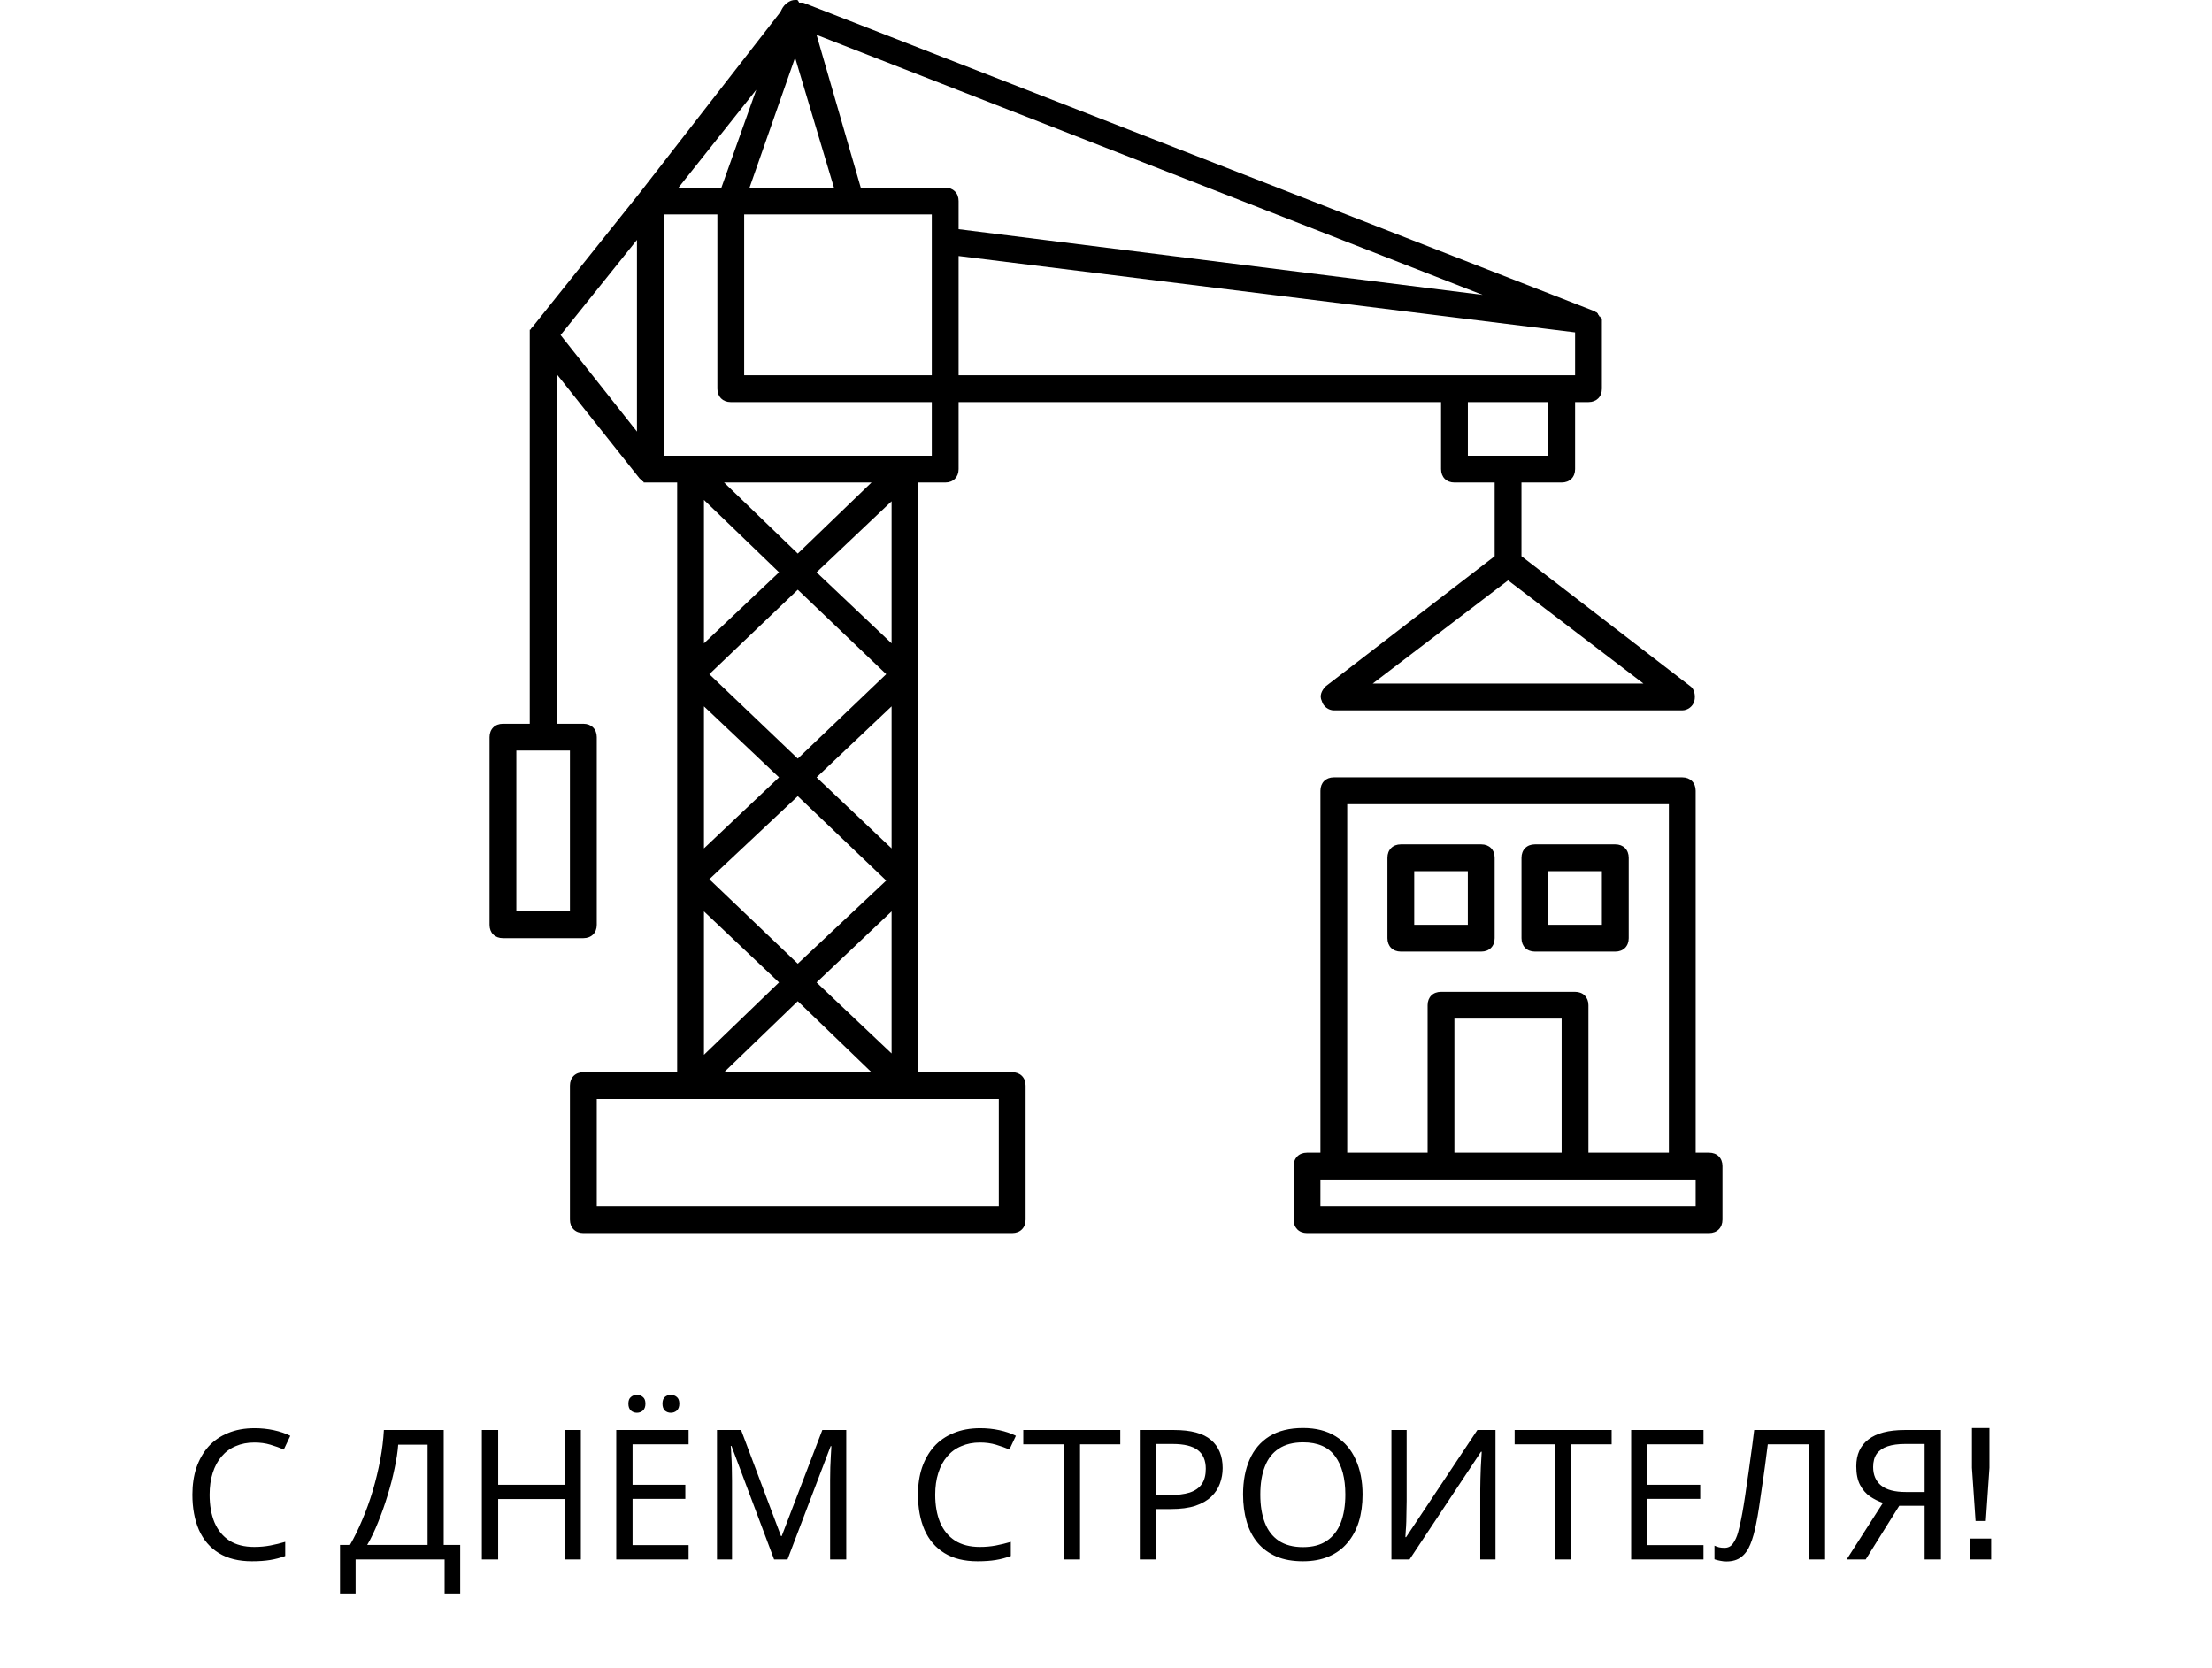 <svg width="61" height="46" viewBox="0 0 61 46" fill="none" xmlns="http://www.w3.org/2000/svg">
<path d="M27.913 29.566H25.326V13.305H26.066C26.287 13.305 26.435 13.157 26.435 12.935V11.087H39.74V12.935C39.74 13.157 39.888 13.305 40.109 13.305H41.218V15.337L36.562 18.922C36.451 19.033 36.377 19.181 36.451 19.329C36.488 19.477 36.635 19.587 36.783 19.587H46.392C46.54 19.587 46.688 19.477 46.725 19.329C46.762 19.181 46.725 18.996 46.614 18.922L41.957 15.337V13.305H43.066C43.288 13.305 43.436 13.157 43.436 12.935V11.087H43.805C44.027 11.087 44.175 10.939 44.175 10.718V8.87V8.833C44.175 8.796 44.175 8.759 44.138 8.759C44.138 8.759 44.138 8.722 44.101 8.722C44.101 8.685 44.064 8.685 44.064 8.648L44.027 8.611C43.99 8.611 43.99 8.574 43.953 8.574L22.148 0.074C22.148 0.074 22.148 0.074 22.111 0.074C22.074 0.074 22.074 0.074 22.037 0.074C22 -7.15924e-08 22 0 21.963 0C21.963 0 21.963 0 21.926 0C21.779 0 21.631 0.111 21.557 0.259L21.52 0.333L17.639 5.322L14.683 9.018L14.646 9.055C14.646 9.055 14.646 9.092 14.609 9.092C14.609 9.165 14.609 9.202 14.609 9.239V19.957H13.87C13.648 19.957 13.5 20.105 13.5 20.327V25.501C13.5 25.723 13.648 25.87 13.87 25.87H16.087C16.309 25.87 16.457 25.723 16.457 25.501V20.327C16.457 20.105 16.309 19.957 16.087 19.957H15.348V10.311L17.639 13.194C17.676 13.231 17.713 13.231 17.713 13.268C17.713 13.268 17.75 13.268 17.75 13.305C17.824 13.305 17.898 13.305 17.935 13.305H18.674V29.566H16.087C15.865 29.566 15.717 29.714 15.717 29.936V33.631C15.717 33.853 15.865 34.001 16.087 34.001H27.913C28.135 34.001 28.283 33.853 28.283 33.631V29.936C28.283 29.714 28.135 29.566 27.913 29.566ZM37.855 18.848L41.588 16.003L45.321 18.848H37.855ZM15.717 25.131H14.239V20.696H15.717V25.131ZM24.587 23.394L22.518 21.435L24.587 19.477V23.394ZM22 20.918L19.561 18.59L22 16.261L24.439 18.59L22 20.918ZM19.413 19.477L21.483 21.435L19.413 23.394V19.477ZM22 21.953L24.439 24.281L22 26.573L19.561 24.244L22 21.953ZM24.587 25.131V29.049L22.518 27.09L24.587 25.131ZM22.518 15.781L24.587 13.822V17.74L22.518 15.781ZM22 15.264L19.968 13.305H24.033L22 15.264ZM21.483 15.781L19.413 17.74V13.785L21.483 15.781ZM21.483 27.09L19.413 29.086V25.131L21.483 27.09ZM22 27.607L24.033 29.566H19.968L22 27.607ZM26.066 5.174H23.737L22.518 0.961L40.886 8.131L26.435 6.32V5.544C26.435 5.322 26.287 5.174 26.066 5.174ZM22.998 5.174H20.67L21.926 1.589L22.998 5.174ZM20.522 5.913H25.696V6.652V10.348H20.522V5.913ZM42.697 12.566H40.479V11.087H42.697V12.566ZM43.436 10.348H43.066H40.109H26.435V7.059L43.436 9.165V10.348ZM19.894 5.174H18.711L20.855 2.476L19.894 5.174ZM17.565 6.615V11.9L15.459 9.239L17.565 6.615ZM18.305 5.913H19.783V10.718C19.783 10.939 19.931 11.087 20.152 11.087H25.696V12.566H24.957H19.044H18.305V5.913ZM27.544 33.262H16.457V30.305H19.044H24.957H27.544V33.262Z" fill="black"/>
<path d="M47.13 31.784H46.761V21.805C46.761 21.583 46.613 21.435 46.391 21.435H36.782C36.561 21.435 36.413 21.583 36.413 21.805V31.784H36.043C35.821 31.784 35.674 31.931 35.674 32.153V33.631C35.674 33.853 35.821 34.001 36.043 34.001H47.13C47.352 34.001 47.5 33.853 47.5 33.631V32.153C47.5 31.931 47.352 31.784 47.13 31.784ZM37.152 22.174H46.022V31.784H43.804V27.718C43.804 27.496 43.656 27.349 43.435 27.349H39.739C39.517 27.349 39.369 27.496 39.369 27.718V31.784H37.152V22.174ZM43.065 31.784H40.108V28.088H43.065V31.784ZM46.761 33.262H36.413V32.523H36.782H39.739H43.435H46.391H46.761V33.262Z" fill="black"/>
<path d="M40.848 26.24C41.07 26.24 41.218 26.092 41.218 25.87V23.653C41.218 23.431 41.07 23.283 40.848 23.283H38.631C38.409 23.283 38.261 23.431 38.261 23.653V25.87C38.261 26.092 38.409 26.24 38.631 26.24H40.848ZM39 24.022H40.478V25.501H39V24.022Z" fill="black"/>
<path d="M42.328 26.24H44.545C44.767 26.24 44.915 26.092 44.915 25.87V23.653C44.915 23.431 44.767 23.283 44.545 23.283H42.328C42.106 23.283 41.958 23.431 41.958 23.653V25.87C41.958 26.092 42.106 26.24 42.328 26.24ZM42.697 24.022H44.175V25.501H42.697V24.022Z" fill="black"/>
<path d="M7.015 39.776C6.825 39.776 6.653 39.809 6.5 39.876C6.347 39.939 6.217 40.034 6.11 40.161C6.003 40.284 5.922 40.436 5.865 40.616C5.808 40.793 5.78 40.993 5.78 41.216C5.78 41.509 5.825 41.764 5.915 41.981C6.008 42.198 6.145 42.364 6.325 42.481C6.508 42.598 6.737 42.656 7.01 42.656C7.167 42.656 7.315 42.643 7.455 42.616C7.595 42.589 7.732 42.556 7.865 42.516V42.906C7.732 42.956 7.593 42.993 7.45 43.016C7.31 43.039 7.142 43.051 6.945 43.051C6.582 43.051 6.278 42.976 6.035 42.826C5.792 42.676 5.608 42.463 5.485 42.186C5.365 41.909 5.305 41.584 5.305 41.211C5.305 40.941 5.342 40.694 5.415 40.471C5.492 40.248 5.602 40.054 5.745 39.891C5.892 39.728 6.072 39.603 6.285 39.516C6.498 39.426 6.743 39.381 7.02 39.381C7.203 39.381 7.38 39.399 7.55 39.436C7.72 39.473 7.872 39.524 8.005 39.591L7.825 39.971C7.715 39.921 7.592 39.876 7.455 39.836C7.322 39.796 7.175 39.776 7.015 39.776ZM12.236 39.431V42.601H12.691V43.941H12.261V43.001H9.806V43.941H9.376V42.601H9.651C9.771 42.394 9.884 42.163 9.991 41.906C10.101 41.649 10.197 41.381 10.281 41.101C10.364 40.818 10.432 40.534 10.486 40.251C10.539 39.968 10.572 39.694 10.586 39.431H12.236ZM10.981 39.836C10.967 40.029 10.934 40.248 10.881 40.491C10.831 40.734 10.766 40.984 10.686 41.241C10.609 41.494 10.522 41.739 10.426 41.976C10.332 42.213 10.232 42.421 10.126 42.601H11.791V39.836H10.981ZM16.018 43.001H15.568V41.336H13.738V43.001H13.288V39.431H13.738V40.941H15.568V39.431H16.018V43.001ZM18.989 43.001H16.994V39.431H18.989V39.826H17.444V40.941H18.899V41.331H17.444V42.606H18.989V43.001ZM17.329 38.706C17.329 38.619 17.352 38.558 17.399 38.521C17.445 38.481 17.5 38.461 17.564 38.461C17.627 38.461 17.682 38.481 17.729 38.521C17.776 38.558 17.799 38.619 17.799 38.706C17.799 38.789 17.776 38.853 17.729 38.896C17.682 38.936 17.627 38.956 17.564 38.956C17.5 38.956 17.445 38.936 17.399 38.896C17.352 38.853 17.329 38.789 17.329 38.706ZM18.269 38.706C18.269 38.619 18.291 38.558 18.334 38.521C18.381 38.481 18.436 38.461 18.499 38.461C18.562 38.461 18.617 38.481 18.664 38.521C18.71 38.558 18.734 38.619 18.734 38.706C18.734 38.789 18.71 38.853 18.664 38.896C18.617 38.936 18.562 38.956 18.499 38.956C18.436 38.956 18.381 38.936 18.334 38.896C18.291 38.853 18.269 38.789 18.269 38.706ZM21.347 43.001L20.172 39.871H20.152C20.159 39.938 20.164 40.023 20.167 40.126C20.174 40.229 20.179 40.343 20.182 40.466C20.185 40.586 20.187 40.709 20.187 40.836V43.001H19.772V39.431H20.437L21.537 42.356H21.557L22.677 39.431H23.337V43.001H22.892V40.806C22.892 40.689 22.894 40.574 22.897 40.461C22.9 40.344 22.905 40.236 22.912 40.136C22.919 40.033 22.924 39.946 22.927 39.876H22.907L21.717 43.001H21.347ZM27.025 39.776C26.835 39.776 26.663 39.809 26.51 39.876C26.356 39.939 26.226 40.034 26.12 40.161C26.013 40.284 25.931 40.436 25.875 40.616C25.818 40.793 25.79 40.993 25.79 41.216C25.79 41.509 25.835 41.764 25.925 41.981C26.018 42.198 26.155 42.364 26.335 42.481C26.518 42.598 26.746 42.656 27.02 42.656C27.176 42.656 27.325 42.643 27.465 42.616C27.605 42.589 27.741 42.556 27.875 42.516V42.906C27.741 42.956 27.603 42.993 27.46 43.016C27.32 43.039 27.151 43.051 26.955 43.051C26.591 43.051 26.288 42.976 26.045 42.826C25.801 42.676 25.618 42.463 25.495 42.186C25.375 41.909 25.315 41.584 25.315 41.211C25.315 40.941 25.351 40.694 25.425 40.471C25.501 40.248 25.611 40.054 25.755 39.891C25.901 39.728 26.081 39.603 26.295 39.516C26.508 39.426 26.753 39.381 27.03 39.381C27.213 39.381 27.39 39.399 27.56 39.436C27.73 39.473 27.881 39.524 28.015 39.591L27.835 39.971C27.725 39.921 27.601 39.876 27.465 39.836C27.331 39.796 27.185 39.776 27.025 39.776ZM29.784 43.001H29.334V39.826H28.219V39.431H30.894V39.826H29.784V43.001ZM32.377 39.431C32.844 39.431 33.184 39.523 33.397 39.706C33.611 39.889 33.717 40.148 33.717 40.481C33.717 40.628 33.692 40.769 33.642 40.906C33.596 41.039 33.517 41.159 33.407 41.266C33.297 41.373 33.151 41.458 32.967 41.521C32.784 41.581 32.559 41.611 32.292 41.611H31.882V43.001H31.432V39.431H32.377ZM32.337 39.816H31.882V41.226H32.242C32.469 41.226 32.657 41.203 32.807 41.156C32.957 41.106 33.069 41.028 33.142 40.921C33.216 40.814 33.252 40.674 33.252 40.501C33.252 40.271 33.179 40.099 33.032 39.986C32.886 39.873 32.654 39.816 32.337 39.816ZM37.575 41.211C37.575 41.488 37.54 41.739 37.47 41.966C37.4 42.189 37.295 42.383 37.155 42.546C37.018 42.709 36.846 42.834 36.64 42.921C36.436 43.008 36.2 43.051 35.93 43.051C35.65 43.051 35.406 43.008 35.2 42.921C34.993 42.831 34.821 42.706 34.685 42.546C34.548 42.383 34.446 42.188 34.38 41.961C34.313 41.734 34.28 41.483 34.28 41.206C34.28 40.839 34.34 40.519 34.46 40.246C34.58 39.973 34.761 39.759 35.005 39.606C35.251 39.453 35.561 39.376 35.935 39.376C36.291 39.376 36.591 39.453 36.835 39.606C37.078 39.756 37.261 39.969 37.385 40.246C37.511 40.519 37.575 40.841 37.575 41.211ZM34.755 41.211C34.755 41.511 34.796 41.769 34.88 41.986C34.963 42.203 35.091 42.369 35.265 42.486C35.441 42.603 35.663 42.661 35.93 42.661C36.2 42.661 36.42 42.603 36.59 42.486C36.763 42.369 36.891 42.203 36.975 41.986C37.058 41.769 37.1 41.511 37.1 41.211C37.1 40.761 37.006 40.409 36.82 40.156C36.633 39.899 36.338 39.771 35.935 39.771C35.665 39.771 35.441 39.829 35.265 39.946C35.091 40.059 34.963 40.224 34.88 40.441C34.796 40.654 34.755 40.911 34.755 41.211ZM38.371 39.431H38.791V41.391C38.791 41.474 38.789 41.566 38.786 41.666C38.786 41.763 38.784 41.859 38.781 41.956C38.778 42.053 38.773 42.139 38.766 42.216C38.763 42.289 38.759 42.346 38.756 42.386H38.776L40.741 39.431H41.241V43.001H40.821V41.061C40.821 40.971 40.822 40.874 40.826 40.771C40.829 40.664 40.833 40.563 40.836 40.466C40.843 40.366 40.847 40.278 40.851 40.201C40.854 40.124 40.858 40.068 40.861 40.031H40.841L38.871 43.001H38.371V39.431ZM43.334 43.001H42.884V39.826H41.769V39.431H44.444V39.826H43.334V43.001ZM46.977 43.001H44.982V39.431H46.977V39.826H45.432V40.941H46.887V41.331H45.432V42.606H46.977V43.001ZM50.33 43.001H49.88V39.826H48.75C48.727 40.009 48.702 40.203 48.675 40.406C48.649 40.606 48.62 40.804 48.59 41.001C48.564 41.198 48.537 41.383 48.51 41.556C48.484 41.729 48.457 41.881 48.43 42.011C48.387 42.234 48.334 42.424 48.27 42.581C48.207 42.738 48.122 42.856 48.015 42.936C47.912 43.016 47.775 43.056 47.605 43.056C47.549 43.056 47.49 43.049 47.43 43.036C47.374 43.026 47.324 43.013 47.28 42.996V42.621C47.317 42.638 47.359 42.653 47.405 42.666C47.452 42.676 47.502 42.681 47.555 42.681C47.655 42.681 47.734 42.641 47.79 42.561C47.85 42.478 47.897 42.376 47.93 42.256C47.964 42.133 47.992 42.011 48.015 41.891C48.035 41.794 48.059 41.666 48.085 41.506C48.112 41.343 48.14 41.153 48.17 40.936C48.204 40.719 48.237 40.484 48.27 40.231C48.307 39.974 48.342 39.708 48.375 39.431H50.33V43.001ZM52.375 41.521L51.45 43.001H50.925L51.925 41.441C51.799 41.398 51.679 41.338 51.565 41.261C51.455 41.184 51.365 41.079 51.295 40.946C51.225 40.813 51.19 40.641 51.19 40.431C51.19 40.108 51.302 39.861 51.525 39.691C51.749 39.518 52.082 39.431 52.525 39.431H53.525V43.001H53.075V41.521H52.375ZM52.535 39.816C52.345 39.816 52.185 39.838 52.055 39.881C51.925 39.924 51.825 39.993 51.755 40.086C51.689 40.179 51.655 40.301 51.655 40.451C51.655 40.671 51.729 40.841 51.875 40.961C52.022 41.081 52.249 41.141 52.555 41.141H53.075V39.816H52.535ZM54.334 43.001V42.425H54.91V43.001H54.334ZM54.38 40.472V39.376H54.863V40.472L54.763 41.941H54.48L54.38 40.472Z" fill="black"/>
</svg>
